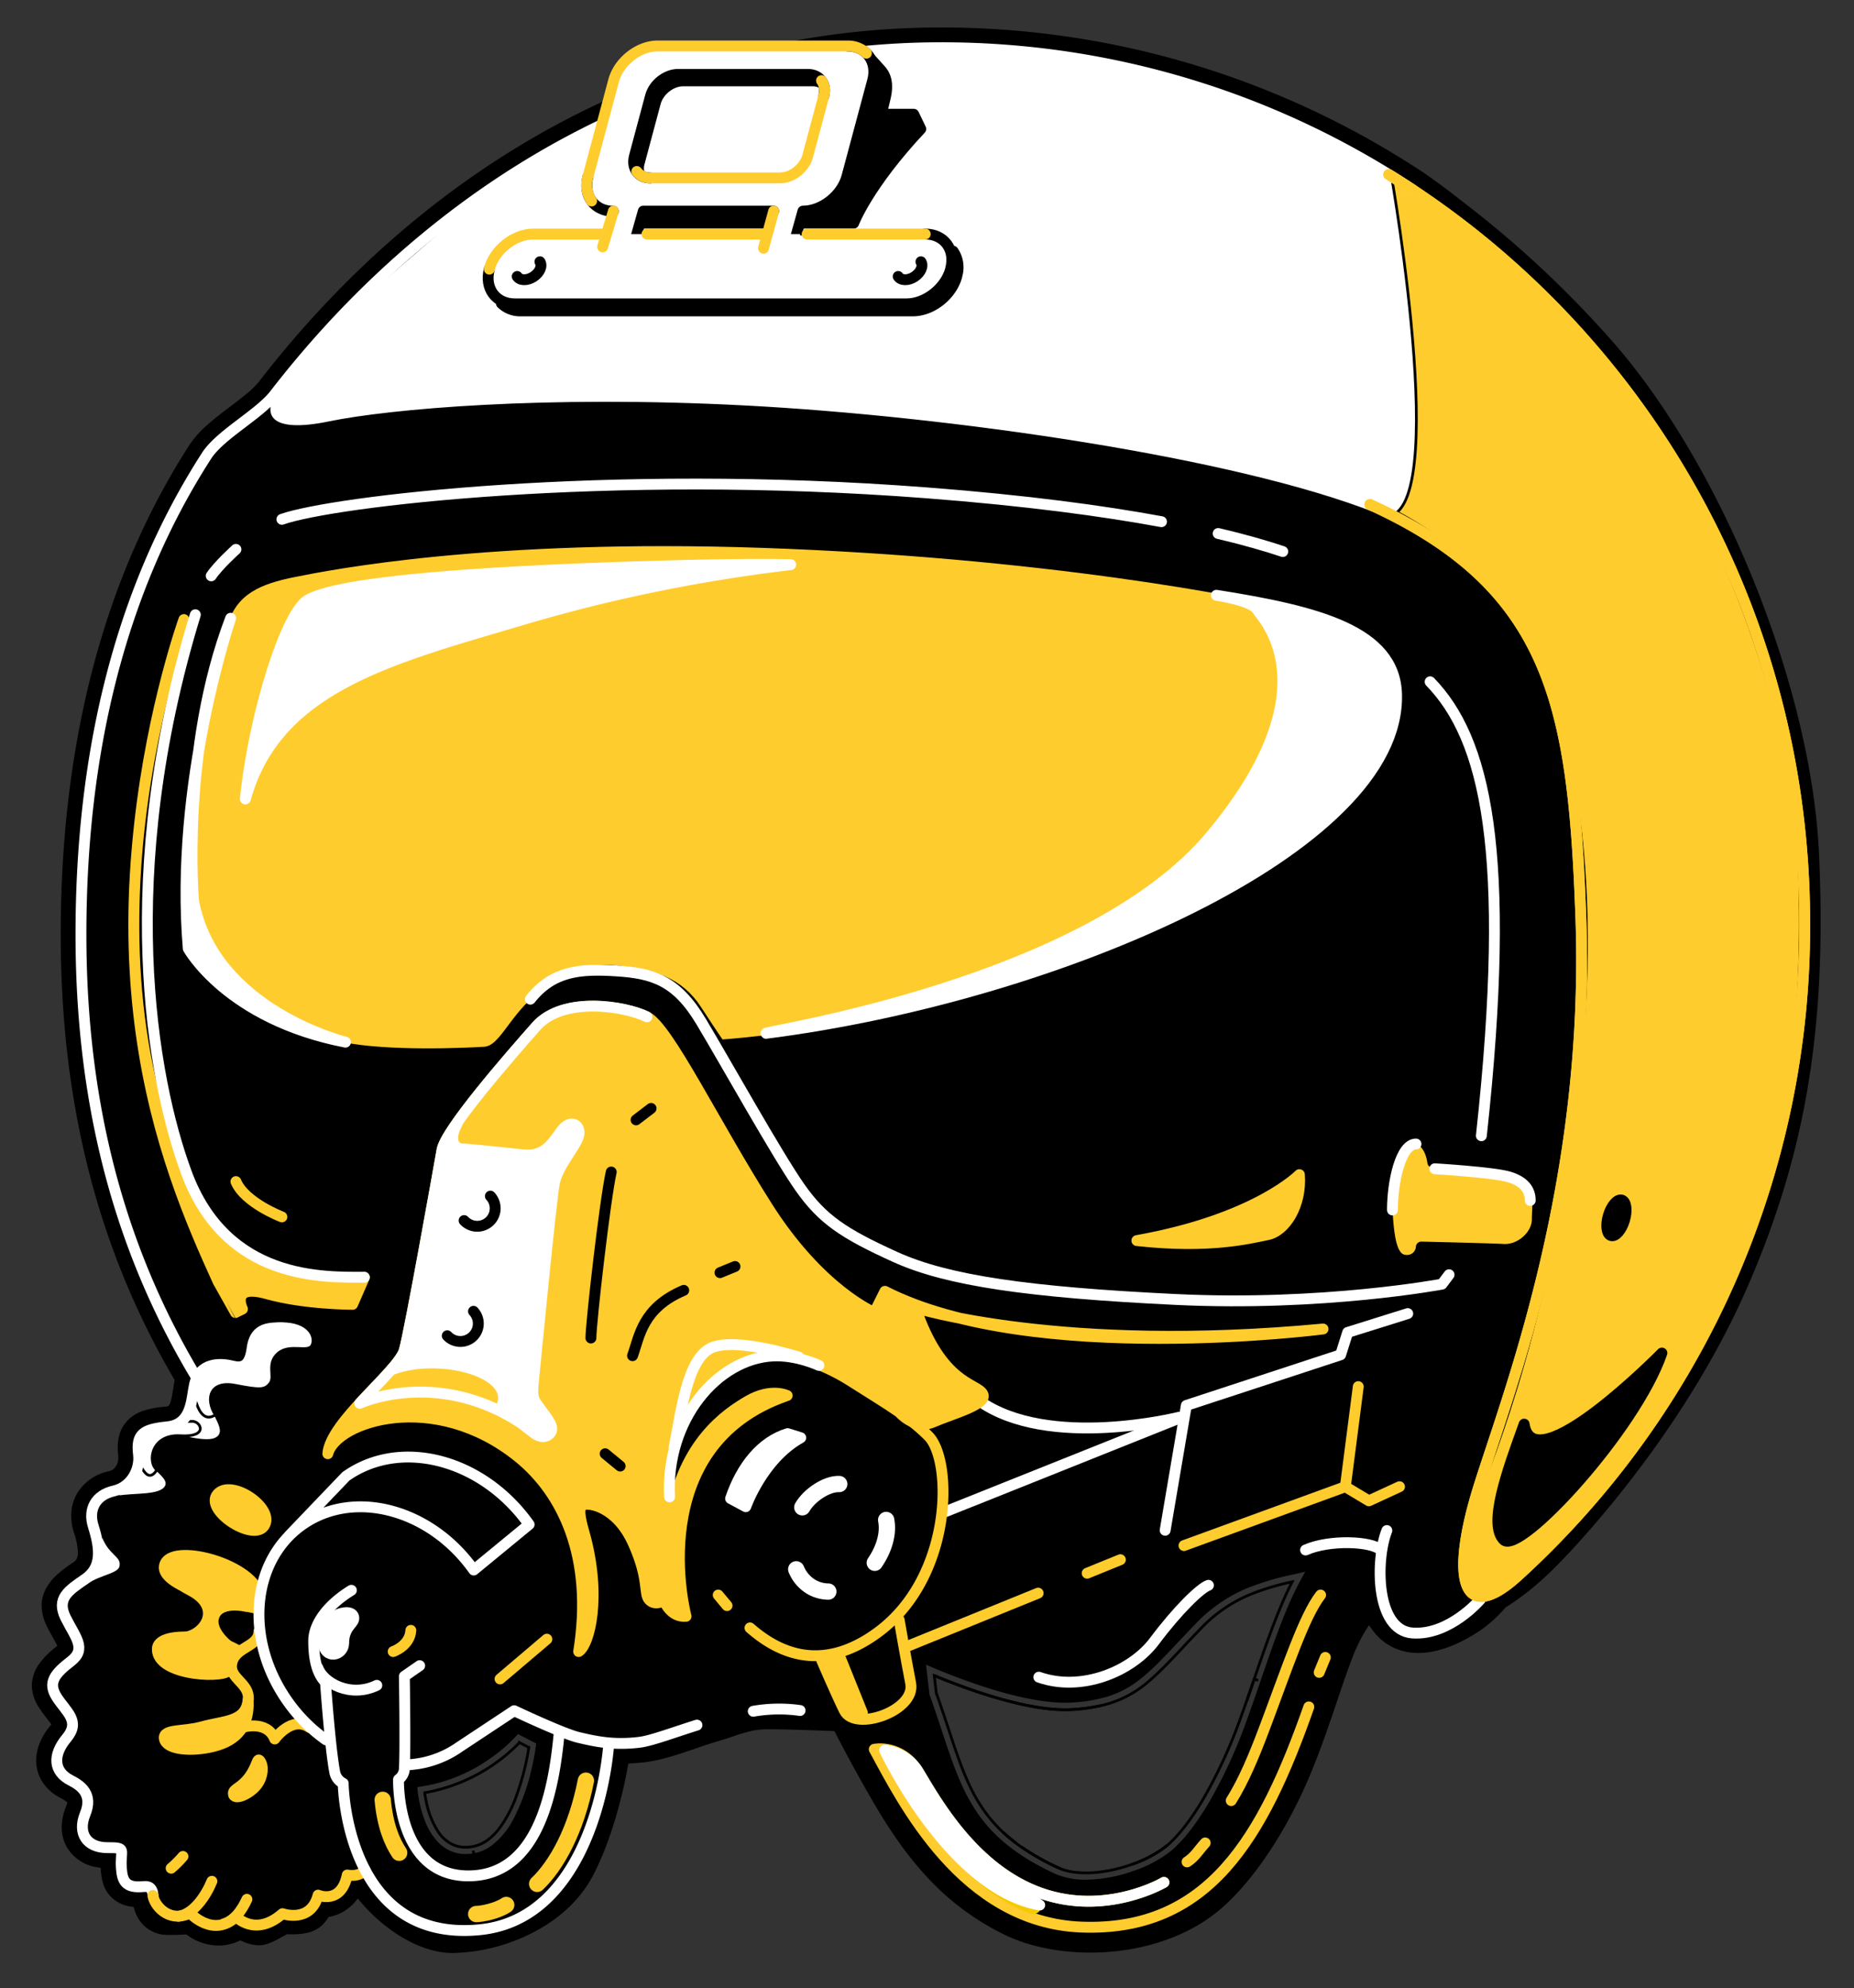 <svg id="Layer_18" data-name="Layer 18" xmlns="http://www.w3.org/2000/svg" viewBox="0 0 682.47 731.96"><rect x="0" y="0" width="682.47" height="731.96" fill="#333333" stroke="none"/><defs><style>.cls-1,.cls-10,.cls-11,.cls-12,.cls-15,.cls-6,.cls-8{fill:none;}.cls-1,.cls-12,.cls-13,.cls-14,.cls-2,.cls-3,.cls-4,.cls-5{stroke:#000;}.cls-1,.cls-2,.cls-3,.cls-4,.cls-5{stroke-miterlimit:10;}.cls-2{fill:#00a04b;}.cls-14,.cls-4,.cls-7{fill:#ffcc2e;}.cls-5,.cls-9{fill:#fff;}.cls-11,.cls-6,.cls-7{stroke:#ffcc2e;}.cls-10,.cls-11,.cls-12,.cls-13,.cls-14,.cls-15,.cls-6,.cls-7,.cls-8,.cls-9{stroke-linecap:round;stroke-linejoin:round;}.cls-12,.cls-13,.cls-14,.cls-6,.cls-7,.cls-8,.cls-9{stroke-width:4px;}.cls-10,.cls-8,.cls-9{stroke:#fff;}.cls-10,.cls-11,.cls-15{stroke-width:6px;}.cls-15{stroke:#f5ca00;}</style></defs><title>MIG-Belyaev</title><path class="cls-1" d="M183.62,673.36a45.69,45.69,0,0,0,6.5-12.27,96.56,96.56,0,0,0,4.56-17.77l-3.45-1.79A64.36,64.36,0,0,1,156.35,660l0,.17a40,40,0,0,0,.75,4,30.61,30.61,0,0,0,4.29,10.3,13.17,13.17,0,0,0,5.55,4.73,11.36,11.36,0,0,0,4.43.86,14.54,14.54,0,0,0,2.55-.23h0a13.17,13.17,0,0,0,5.23-2.18A20.45,20.45,0,0,0,183.62,673.36Z"/><path class="cls-1" d="M475.65,582.36a88.94,88.94,0,0,0-15.84,4.81,53,53,0,0,0-17.58,12.16c-2.56,2.65-4.82,5-6.88,7.24-4.93,5.23-9,9.52-13.19,13a39.7,39.7,0,0,1-14.2,7.65c-.92.27-1.88.52-2.87.75a64.88,64.88,0,0,1-10,1.4c-1,.06-1.93.09-2.93.09-8.61,0-18.7-2.33-27.95-5.18-7.92-2.44-15.2-5.27-20.3-7.39l.75,6.43c1.65,4.58,3.08,8.92,4.46,13.1,3.86,11.69,7,21.24,12.63,29.42a51.68,51.68,0,0,0,7.49,8.73,55.85,55.85,0,0,0,4.85,4.05c.58.44,1.19.88,1.81,1.31a89.62,89.62,0,0,0,13.3,7.55c.4.19.81.36,1.22.52a23.88,23.88,0,0,0,6.34,1.4l.27,0c.89.07,1.81.11,2.74.11h.06a40.08,40.08,0,0,0,4.2-.22,55.5,55.5,0,0,0,12.62-2.92,43.61,43.61,0,0,0,12.93-6.92c4.35-3.69,9.1-9.86,13.7-17.76a180,180,0,0,0,13-28.16q1.32-3.62,2.66-7.46c.89-2.56,1.79-5.19,2.72-7.9C466.22,604.94,470.59,592.18,475.65,582.36Z"/><path class="cls-2" d="M375.93,679.89a89.62,89.62,0,0,0,13.3,7.55c.4.19.81.36,1.22.52-.41-.16-.82-.33-1.22-.52A89.62,89.62,0,0,1,375.93,679.89Z"/><path class="cls-2" d="M429.61,679.44a43.61,43.61,0,0,1-12.93,6.92A43.61,43.61,0,0,0,429.61,679.44Z"/><path class="cls-2" d="M459,626.06c.89-2.56,1.79-5.19,2.72-7.9l1.42.48-1.42-.48C460.75,620.87,459.85,623.5,459,626.06Z"/><path class="cls-2" d="M392.19,629.42c1,0,2,0,2.93-.09a64.88,64.88,0,0,0,10-1.4,64.88,64.88,0,0,1-10,1.4c-1,.06-1.93.09-2.93.09-8.61,0-18.7-2.33-27.95-5.18-7.92-2.44-15.2-5.27-20.3-7.39h0c5.1,2.12,12.38,4.95,20.3,7.39C373.49,627.09,383.58,629.42,392.19,629.42Z"/><path class="cls-2" d="M374.12,678.58a55.85,55.85,0,0,1-4.85-4.05A55.85,55.85,0,0,0,374.12,678.58Z"/><path class="cls-2" d="M399.86,689.5Z"/><path class="cls-2" d="M397.06,689.39l-.27,0Z"/><path class="cls-3" d="M669.08,314.21c-1.39-30.5-10.24-66-23.81-99.7s-31.87-65.42-52-88.38a383.15,383.15,0,0,0-55.47-51.71h0c-4.51-3.62-9.11-7-13.65-10.17l-.11-.07c-3-2-6-3.93-9.11-5.83A321.11,321.11,0,0,0,346.33,10.61C249.59,10.62,160.58,56.86,95.57,141a30.59,30.59,0,0,1-4.51,4.38c-1.82,1.52-3.89,3.09-5.91,4.62-2.9,2.2-5.82,4.42-8.42,6.73a36.67,36.67,0,0,0-6.5,7.23C38.82,212.7,22.85,273.24,22.85,344c0,62.13,13.64,115.6,41.69,163.51l.26.45-.07.52,0,.1v0c-.19,1-.35,2-.51,2.94s-.44,2.81-.78,4.14A8.72,8.72,0,0,1,63,517a2.9,2.9,0,0,1-.42.71l-.27.32-.36.12h0a1.6,1.6,0,0,1-.26.08,4.06,4.06,0,0,1-.79.14A35.54,35.54,0,0,0,53,519.82a13.42,13.42,0,0,0-6.37,4.26,11.84,11.84,0,0,0-2.22,4.37,17.27,17.27,0,0,0-.57,4.56,26.7,26.7,0,0,0,.22,3.36c0,.15,0,.3,0,.45a6.37,6.37,0,0,1-.36,2,5.4,5.4,0,0,1-1.46,2.27,4.37,4.37,0,0,1-1.93,1,17.36,17.36,0,0,0-11.52,8,16,16,0,0,0-2.07,8,19.68,19.68,0,0,0,.92,5.85,26.89,26.89,0,0,1,1.56,7.6,5.15,5.15,0,0,1-.63,2.74,4,4,0,0,1-1.26,1.28l-.35.23a49.58,49.58,0,0,0-5.51,4.2,18.29,18.29,0,0,0-4.53,6,12.16,12.16,0,0,0-1.09,5.08,17.23,17.23,0,0,0,2,7.69c.72,1.44,1.45,2.74,2.11,3.92.38.69.86,1.54,1.25,2.3l.56,1.09-1,.77a30.5,30.5,0,0,0-5.55,5.51,13.77,13.77,0,0,0-3,8.19A15,15,0,0,0,15,628.7c.91,1.41,1.86,2.63,2.72,3.74.35.44.77,1,1.13,1.48l.69.94-.73.9c-3.31,4-5,8.34-5,12.37a14.68,14.68,0,0,0,.29,2.89c.94,4.49,4,8.27,8.79,10.68a11.72,11.72,0,0,1,1.64,1l.83.6-.26,1a8.47,8.47,0,0,1-.33,1h0a19.59,19.59,0,0,0-1.55,7.37,14.08,14.08,0,0,0,2.39,8,15.2,15.2,0,0,0,10.72,6.35l1.2.17.08,1.21a20.41,20.41,0,0,0,1,5.44A11.39,11.39,0,0,0,42,698.69a12.27,12.27,0,0,0,6.61,2.76l1,.13.26,1A13.32,13.32,0,0,0,52.8,708a11.89,11.89,0,0,0,8.43,3.83l1.9,0c1.26,0,2.38,0,3.37-.08l1.79-.06h.5l.41.3a19.11,19.11,0,0,0,11.27,3.76,16.85,16.85,0,0,0,7.32-1.65l.59-.28.62.24.61.25a14.35,14.35,0,0,0,5.58,1.35,9.73,9.73,0,0,0,3.32-.58,33.09,33.09,0,0,0,4.82-2.32h0c.55-.3,1.31-.72,1.89-1l.33-.16H106l1.71,0a21.84,21.84,0,0,0,5.83-.66,10.8,10.8,0,0,0,5.36-3.23h0a14.37,14.37,0,0,0,1.41-1.88l.34-.53.62-.12a16,16,0,0,0,9.26-5.59l1.15-1.47,1.19,1.44a62.28,62.28,0,0,0,13.8,12.24c6,3.84,12.93,6.7,20.14,6.7a66.85,66.85,0,0,0,27.16-6.5c9.67-4.57,18.76-11.75,24.11-22.21,7.4-14.44,11.17-31.93,12.58-39.84l.21-1.14,1.16-.09,3.37-.25c6.66-.51,13.62-2.87,20.44-5.21,2.81-1,5.48-1.88,8.08-2.64,2.43-.71,4.45-1.38,6.26-2a63.73,63.73,0,0,1,6.19-1.84,30,30,0,0,1,6.62-.66c5.84,0,17.08.41,23.58.66l.88,0,.4.78c2.69,5.25,7.61,14.57,13.78,25.19,5.19,8.94,11.25,18.33,19.08,26.94a95.05,95.05,0,0,0,29.67,22.31c8.47,4.06,19.46,6.35,31,6.35,17.39,0,35.9-5.22,48.9-17.06,12-10.9,23.86-29.19,32.32-50,3.57-8.79,6.57-17.64,9.21-25.48,1.65-4.88,3.19-9.43,4.68-13.4a71.33,71.33,0,0,1,4.37-10c.62-1.1,1.24-2.14,1.87-3.12l1.2-1.89,1.29,1.84a20,20,0,0,0,8.2,7,21,21,0,0,0,8.7,1.8c6.59,0,14.23-2.7,22.49-8.21a47.49,47.49,0,0,0,9.1-8.24l.16-.19.2-.12a96.88,96.88,0,0,0,13.37-10.21c2.23-1.95,6.61-6.24,12.23-12.4s12.54-14.2,19.92-23.73c14.74-19,31.34-44,43.35-71.68,18.57-42.76,26.73-82.92,26.74-134.24Q669.67,327.11,669.08,314.21ZM197.8,642.67A93.06,93.06,0,0,1,196,652a75.14,75.14,0,0,1-6.65,18.08,29.07,29.07,0,0,1-8.3,9.92,16.18,16.18,0,0,1-6.6,2.79l-.25-1.48.25,1.48a18.28,18.28,0,0,1-3.06.27,14.29,14.29,0,0,1-5.59-1.1,14.68,14.68,0,0,1-4.36-2.87,23.65,23.65,0,0,1-5.4-8.36,44.56,44.56,0,0,1-2.85-11.85l-.1-1.41,1.4-.19A58.86,58.86,0,0,0,180.1,647a56.15,56.15,0,0,0,9.65-8.34h0l.77-.91,7.41,3.85Zm282-61.78a114.33,114.33,0,0,0-6,12.53c-3.2,7.74-6.24,16.61-9.36,25.71h0c-1.86,5.42-3.62,10.56-5.41,15.42a182.87,182.87,0,0,1-13.21,28.64c-4.71,8.09-9.59,14.49-14.35,18.53a45.8,45.8,0,0,1-13.87,7.46,54.37,54.37,0,0,1-17.82,3.32,28,28,0,0,1-11.9-2.34c-14.19-6.65-22.76-14-28.66-22.67s-9.13-18.5-13-30.16c-1.41-4.24-2.84-8.6-4.5-13.2l-.06-.17-1.39-11.89,2.38,1a232.07,232.07,0,0,0,22.38,8.29c9.09,2.8,19,5,27.07,5,.93,0,1.84,0,2.72-.09a55.67,55.67,0,0,0,12.2-2,35.13,35.13,0,0,0,9.11-4.15c5.51-3.52,10.38-8.66,16.94-15.64l3.27-3.45c1.15-1.21,2.36-2.48,3.65-3.82a56.07,56.07,0,0,1,18.55-12.83,97.41,97.41,0,0,1,17.17-5.17l2.39-.55,3.34-.79Z"/><path class="cls-4" d="M539,583.74c2.17,6.94,8.15,5.93,23.84-7.8,10.41-9.11,50.73-52.46,73.7-105.35s28.18-98.84,25.58-156.06S628.75,177.1,588,130.72s-82.37-69.8-82.37-69.8V184.47s35.55,13.87,54.62,46.82,30.35,94.07,19.51,178.18-35.11,139.59-35.11,139.59S534.24,577.24,539,583.74Z"/><path class="cls-5" d="M101.59,143.29C95.74,153,99,160.2,121.1,155.64s79.34-9.75,153.47-5.85,179.51,18.77,232.14,39.67c29.48,11.7,5.42-125.07,5.42-125.07S446.89,24.07,386.2,19.74s-130.71-3-214.59,56.79L134.11,109Z"/><line class="cls-6" x1="400.19" y1="579.18" x2="412.42" y2="574.2"/><line class="cls-6" x1="333.52" y1="606.28" x2="382.15" y2="586.51"/><path class="cls-6" d="M331,596.38s2.28,13.26,4.23,23.34-20.48,17.88-24.39,10.08c-2.73-5.46-8.39-18.6-8.39-18.6l6.55-1.67,8.45,21h-3.25l-8.45-18.64"/><path class="cls-7" d="M80.37,472c-20.06-44-51.5-119-12.68-243.91,0,0-45.72,127,6.9,219.75,7.33,12.94,23.73,21.75,43.13,22.86,13.55.78,15.26.37,16.39-.43l-4.32,9.92s-17.68,0-31.48-3.88-9.06,5.61-9.06,5.61l-2.59,1.29S80.15,471.52,80.37,472Z"/><path class="cls-8" d="M360.4,515.68c25.58,18.21,73.7,6.07,73.7,6.07"/><line class="cls-8" x1="348.26" y1="556.43" x2="434.97" y2="521.75"/><line class="cls-6" x1="267.63" y1="591.11" x2="264.38" y2="587.21"/><path class="cls-6" d="M335.28,523a69.38,69.38,0,0,1,6.48,5.67c9,9,9.11,52-18.77,72.4-21.64,15.82-37.89,6.12-46.91-1.76"/><path class="cls-7" d="M120.67,535.19c3-11.71,39-24,70.23,1.3,16,13,27.74,36.41,22.11,71.53,3.9-2.35,8.68-20.12,2-43.79-1.79-6.28-2.12-9.21-.33-10.19s12.2.33,18.37,14,3.74,18.7,6,21,5.36.16,5.36.16,2.28,6.34,8.13,5.85c0,0-16.74-62.75,37.23-81.28,0,0-5.85-2.93-14.31,1.95s-23.73,15.6-28.28,41.94c0,0-12.68-16.58,7.47-43.89s50.51-10.41,58.2-5.53c7,4.47,13,8.07,18.19,11.68,0,0,5.55,6.64,12.49,3.6s20.37-6.5,18.2-10.4-15.17-3.47-24.71-31.65c0,0,53.33,16.91,150,7.8,0,0-107.08,13.88-161.27-13.87l-3.9,7.8s-19.94-8.23-39.45-39-36.42-65.9-44.22-69.8-30.78-7.8-40.75,3.47S164,416,162.72,423.34,151,489.23,148.85,497,121.54,523.48,120.67,535.19Z"/><path class="cls-9" d="M294.76,529.3c-14.09,7.85-20.24,25.39-20.24,25.39l-5.59-3c4.12-12.14,11.49-21,21-23.9Z"/><path class="cls-10" d="M295.33,554.92c2.54-4.45,9-8.79,13.6-8.57"/><path class="cls-10" d="M304.91,585.94a12.83,12.83,0,0,1-6.21-1.7,13.48,13.48,0,0,1-5.6-6.5"/><path class="cls-10" d="M326.2,559.57c.95,4.76-.58,10.52-4.19,15.77"/><path class="cls-8" d="M382.4,617.45c15.61,5.52,34.14-2,42.6-13.33s16.9-19.51,19.83-20.49"/><path class="cls-8" d="M480.59,570.63c8.78-3.91,24.39-3.26,27.64,0"/><path class="cls-8" d="M510.51,563.47c-4.23,10.73-4.23,36.74,9.43,37.72s25-12.36,25-12.36"/><path class="cls-6" d="M78,692.59c-2.12,5.21-6.69,12.13-12.28,12.88"/><path class="cls-6" d="M82.47,708.23c3.73-1.05,6.56-4.92,8.41-9"/><path class="cls-7" d="M60.84,575.5c3.61-7.46,33.17.65,34.79,12.36l-1.3,4.22S56.29,584.93,60.84,575.5Z"/><path class="cls-7" d="M57.92,607c.2-6.5,20.16-5.2,29.58.65,0,0-3.9,3.25-3.25,6.83S57.59,617.45,57.92,607Z"/><path class="cls-7" d="M80,550.14c-5,6,14.3,18.3,17.55,11.06C100.51,554.69,84.9,544.29,80,550.14Z"/><path class="cls-7" d="M85.9,660.22c-.06,3,6.19.29,8.81-3.32,2.16-3,2.36-6.76,1-8.61-1.12-1.47-.8,1.62-4,6C88.56,658.43,85.93,658.52,85.9,660.22Z"/><path class="cls-7" d="M91.34,625.74c-.81,8.29-8.55,7.64-17.06,10-6.82,1.91-14.51.65-13.76,4.45s9,4.62,16.36,3.14c5.91-1.19,15.21-4.28,14.46-17.61"/><path class="cls-7" d="M67,602.81c7.8,0,15.61-10.73,3.25-17.23s20.27,5.79,20.27,5.79-10.19-2.43-11.92,4.18c-1.31,5,5,10,5,10Z"/><path class="cls-5" d="M37.51,564.29c2.52,8.21,7.69,8,7,12.3-.54,3.22-7,3.46-12.25,7s3.58-4.12,3.9-8.89S37.51,564.29,37.51,564.29Z"/><path class="cls-5" d="M43,551.2c6.26-1.25,16.26,0,18.21-4s-7.8-7.16-7.91-14.09S50.44,538,50.44,538Z"/><path class="cls-5" d="M60,528c4.88-.32,17.5,4.88,20.76.73s-6.4-11-3.47-20.16c0,0-5.42-2.19-6.15,2.2S73,524.13,60,528Z"/><path class="cls-5" d="M57.7,541.15c-3.58-3.15-1.84-13.23,8.67-12.58s7.59-5.31,4.44-5.31-17.23.76-19.07,6S51,539.3,53.37,542.12,57.7,541.15,57.7,541.15Z"/><path class="cls-5" d="M79.27,520.88C75.58,515,77.21,508.2,86.53,510s11,1.74,12.9-.76-1.41-7.26,2.92-11,11-.11,12.47-2.93-.65-9-11.28-9S92,498.23,92,498.23l-2.82,4.12s-10.19.32-10.62.32-7.8,4.77-7.8,5.42S72,525.65,79.27,520.88Z"/><path class="cls-11" d="M140.87,662.6c.87,9.53,3.47,15.6,6.07,19.5"/><path class="cls-11" d="M215.67,655.55c-3.57,18.21-10.79,31.21-17.94,38"/><path class="cls-11" d="M186.35,701.31c-3.34,2.28-9.11,3.34-11.06,3.34"/><path class="cls-8" d="M72,506.54C43.27,458.51,29.8,405,29.8,344,29.8,279,43.42,218.4,76.08,167.73c5-7.73,19.39-15.23,25-22.48C159.28,69.89,244.63,17.57,346.33,17.57A313.12,313.12,0,0,1,511.21,64.26q4.52,2.77,8.92,5.7"/><path class="cls-6" d="M511.21,64.26C603,120.82,664.33,223.2,664.33,340.1A323.62,323.62,0,0,1,558.64,580.23c-20.06,18.25-25.26,1.78-14-33.77s40.78-111.9,37.28-209c-2.82-78-10.92-121.29-77.64-151.72"/><path class="cls-8" d="M104,488.9c-6.06-.3-10.3.61-11.21,7.58s-3.94,7.27-7.57,6.36c-4.13-1-11.83-1.37-13.64,7-1.18,5.43-.91,14.54-10,15.45S50.07,528,51,535.56c.61,5.15-2.42,11.81-9.09,13.33s-9.55,6.71-7.57,13c2.7,8.6,3.13,15.21-3,19.44s-10.73,7.15-7.16,14.3,7.81,11.38,1.95,15.93-8.77,7.81-5.2,13.33,8.78,8.78,3.58,15-4.91,12.34,1.62,15.61c3.91,2,8.13,5.2,5.21,12.35s.65,12.36,8.12,12.36,4.76.47,5.21,7.41c.32,5,1.61,7.52,8,6.94,1.78-.17,3.36,0,3.68,3.25"/><path class="cls-6" d="M95.31,600.54c0,6.18-9.57,5.54-10.08,12.68-.33,4.55,5.85,6.5,6.18,11.38s-3.58,9.1-2.28,11.38c0,0,9.1-2.93,12,4.23,0,0,6.29-8.78,12.79-4.23"/><path class="cls-6" d="M63,687.78a37.85,37.85,0,0,0,4.34-4.33"/><path class="cls-8" d="M277.28,630a55.27,55.27,0,0,1,17.23-.28"/><path class="cls-8" d="M150.75,649.66a36.29,36.29,0,0,0,18.42-6.56l20.1-13.3s18.1,8.56,23.74,9.86,12.57,3,22.54,1.74c4.3-.56,12-3.46,21-6.3"/><path class="cls-8" d="M106.41,565.36l20.9-21.83c20.17-14.3,50.37-6.38,67.46,17.71L174.39,578c-16-22.57-44.32-30-63.22-16.6S89.93,603.93,106,626.51a58.66,58.66,0,0,0,13.13,13.39c.29.22.59.43.89.64"/><line class="cls-6" x1="184.07" y1="618.1" x2="201.3" y2="603.46"/><path class="cls-8" d="M154.48,613.22l-5.63,3.9s.43,26,0,34.25a5.21,5.21,0,0,1-2.15,3.74s-1,35.49,25.67,35.49c26,0,31.53-31.86,33.48-52.67"/><path class="cls-8" d="M117,614c2,5.61,12,11.15,21.71,6.46"/><path class="cls-9" d="M118.88,604.61c-.49-4.57,2.48-9.37,6.31-10.52s5.35.38,5,2.1-3.68,3.16-3.68,8.75C126.48,609.53,119.6,611.25,118.88,604.61Z"/><path class="cls-6" d="M151.23,600.21c-.32,5.69-6.5,7.81-6.5,7.81"/><path class="cls-6" d="M511.21,64.26C603,120.82,664.33,223.2,664.33,340.1A323.62,323.62,0,0,1,558.64,580.23c-20.06,18.25-25.26,1.78-14-33.77s40.78-111.9,37.28-209c-2.82-78-10.92-121.29-77.64-151.72"/><path class="cls-6" d="M56.29,697.8c.33,3.25,5.53,10.4,13.66,6.5,0,0,8.6,9.32,16.9,1.3,0,0,7.05,7.7,17.13-1.08,0,0,10.4,3.68,13.11-6.83,0,0,8.46,3.64,10.73-7.41,0,0,4.55,1,6.5-1.95"/><path class="cls-8" d="M129.34,585.47c-7.8,4.77-13.87,11.71-13.87,18.65s1.3,12.13,4.33,15.17c0,0,1.74,24.71,3.47,33.38a5.83,5.83,0,0,0,3.06,3.86s.72,58.81,50.26,53.9c36.09-3.57,45.85-48.77,47.47-67.95"/><path class="cls-8" d="M190.9,523.32c-30.78-19.52-58.47-6.69-58.47-6.69,7.19-7.83,15.23-15.33,16.42-19.59,2.16-7.81,12.57-66.33,13.87-73.7s24.71-34.25,34.68-45.52,32.95-7.37,40.75-3.47"/><path class="cls-9" d="M144.43,504.15c17.34-6.51,46.47,1,40,14.13l12.51,9.59s3.09,2.28,5.37,0-.88-5.59-3.25-8.94c-2.77-3.9-3.42-3.74-2.6-11.54s6.34-65.68,7.64-72S212,422,213,418.14s-2.93-6.67-6.51-1.63-6.34,9.43-14.14,8.62S172.53,423,170.25,423s-5.88-2.43-1.66-10.08l-4.84,10.25-14.31,76.24Z"/><path class="cls-12" d="M180.51,440.35a6.6,6.6,0,1,1-9.67,9"/><path class="cls-12" d="M174.3,482.76a6.6,6.6,0,0,1-9.66,9"/><path class="cls-12" d="M232.84,499.1c2.6-7.16,3.58-17.56,18.86-24.06"/><path class="cls-12" d="M225,431.47c-2.28,10.08-7.48,55.6-7.48,61.12"/><line class="cls-12" x1="265.03" y1="468.53" x2="270.56" y2="466.26"/><line class="cls-12" x1="239.67" y1="408.06" x2="234.14" y2="412.28"/><line class="cls-12" x1="222.76" y1="535.19" x2="228.29" y2="539.74"/><path class="cls-13" d="M561.05,524.29c-6.54,18-13.24,36.91-7.51,42.63s48.51-40.57,58.22-68.8C611.76,498.12,564.32,546.37,561.05,524.29Z"/><ellipse class="cls-13" cx="595.04" cy="448.37" rx="6.83" ry="3.1" transform="translate(-5.74 889.03) rotate(-73.26)"/><path class="cls-14" d="M125.87,385.62c16.91,3.47,45.52,2.17,52.46,1.74s10-10.84,19.5-19.08,15.61-12.14,29-10.84,23,4.34,29.48,14.31,8.67,13,8.67,13S292.34,383,317.48,377s85.41-16.47,121.39-47.68,68.06-98.85,44.22-105.35-101.45-20.81-202.45-24.27S121.1,207.88,108.1,210.48,86,217,82.09,228.69s-18.21,86.7-11.71,117.48C76.88,365.68,118.07,384.76,125.87,385.62Z"/><path class="cls-6" d="M481.79,628.39c-16.91,48.12-36.85,82.8-83.67,81.07-43.86-1.63-65.9-46.39-76.3-65.46,0,0,10-2.17,16.47,8.67s20.38,35.55,44.66,44.22,45.51-3.9,45.51-3.9"/><line class="cls-6" x1="487.86" y1="610.18" x2="485.6" y2="615.69"/><path class="cls-6" d="M443.64,678.47c-2.71,3-3.73,5.08-6.68,7"/><path class="cls-6" d="M486.12,587.21c-6.07,7.8-12.14,26.44-20.81,49.42-3.81,10.09-7.51,18.93-12.08,26.26"/><path class="cls-15" d="M329.28,647.68c7.15,13.33,25,44.22,51,54"/><path class="cls-8" d="M428.46,693s-21.24,12.57-45.51,3.9-38.15-33.38-44.66-44.22a16.53,16.53,0,0,0-12.64-8.34s23.91,51.15,57.08,57l-7.8-5.53s-26.17-8.4-45-48.72l25.75,33.75"/><polyline class="cls-8" points="428.9 563.37 436.7 517.41 493.49 498.77 496.09 490.53 518.2 483.6"/><polyline class="cls-6" points="435.83 569 495.23 547.33 503.9 552.53 515.17 547.33"/><line class="cls-6" x1="499.99" y1="510.48" x2="495.23" y2="547.32"/><path class="cls-14" d="M510.51,444.47c.65,10.08,1.3,19.19,6.83,19.51a5.24,5.24,0,0,0,5.85-4.88s24.17.55,30.34.87,12.36-5.2,12.36-11.05,1.84-11.27-6.61-15.83-31.87-5.2-31.87-5.2-1-10.08-8.77-8.78C514.41,423,510.51,444.47,510.51,444.47Z"/><path class="cls-8" d="M526.44,251c20.16,20.81,30.35,61.77,18.86,167.12"/><path class="cls-9" d="M90.32,294.15c3-29.91,14.74-68.49,23-73.26s39.47-10,132.22-12.57c31.21-.87,45.52-.44,45.52-.44a588.91,588.91,0,0,0-96.24,19.51C145.38,242.13,102,252.1,90.32,294.15Z"/><path class="cls-8" d="M134.11,470.22c-14.74-.06-50.69,1.45-65.46-38.43-13-35.11-26-109.89,3.25-205.48"/><path class="cls-8" d="M77.75,212c2.6-3.9,9.1-9.75,9.1-9.75"/><path class="cls-8" d="M448.41,196.41c10.06,2.36,17.85,4.64,23.79,6.64"/><path class="cls-8" d="M103.76,191.19c18.21-6.5,119-18.86,237.35-9.75,36.85,2.83,65.06,6.67,86.44,10.62"/><path class="cls-9" d="M84.9,227.61s-20.81,60.47-15.6,121.6c0,0,14.3,26,57.87,34.46,0,0-48.55-11.92-55.92-52C71.25,331.65,66.48,275.94,84.9,227.61Z"/><path class="cls-8" d="M195.23,367.85c8.24-10.41,18.21-11.27,31.65-10.41s22.11,3.47,31.21,18.65,28.18,49.42,36.42,61.12,16,16.91,35.11,25.58,49,13,103.18,15.61,98-5.64,98-5.64l2.61-3.47"/><path class="cls-7" d="M418.49,456.72c26.88,3,41.62-.87,48.12-2.17s12.58-10.84,11.71-22.11C478.32,432.44,462.28,448.92,418.49,456.72Z"/><path class="cls-7" d="M86.85,435c3.26,7.81,16.91,13,16.91,13"/><path class="cls-9" d="M281.94,380.42c107.29-13.65,233.72-68.12,232.14-124.85-.65-23.41-29.26-30.56-66.32-36.42,0,0,13,1.95,14.95,5.21s28.61,28.61-16.9,83.23S280.64,379.77,281.94,380.42Z"/><path class="cls-8" d="M521.24,421.17c-5.64,0-8.67,13.87-8.67,24.28"/><path class="cls-8" d="M528.17,430.28s21.68,1.3,27.31,3,7.81,4.77,7.81,8.67"/><path class="cls-8" d="M246.48,551.08c-1.5-28.5,17.67-50.86,38.06-51.88,8.67-.43,16.9,3.47,16.9,3.47"/><path class="cls-8" d="M248.12,533c2.6-13,4.77-32.95,13.87-36.85s32.08,3.47,32.08,3.47"/><path class="cls-13" d="M325.76,36.43l-1.34,5.63h11.92l2.6,5.42c-19.5,20.81-24.71,34.68-24.71,34.68H236.85l-1.73-11.49,67.41-2L318.35,19.3,324,25.53C325.72,27.32,327.31,30.37,325.76,36.43Z"/><polygon class="cls-5" points="220.16 96.25 224.93 78.26 219.29 75.88 216.04 68.72 226.66 27.32 238.59 16.48 312.5 16.7 319.65 21.47 321.17 28.19 311.2 68.29 304.05 75.66 295.59 78.26 291.47 94.95 280.2 94.95 284.1 78.48 236.63 78.48 231.65 95.39 220.16 96.25"/><polyline class="cls-12" points="233.06 90.92 236.8 77.72 284.79 77.72"/><path class="cls-12" d="M216.44,65c-1.89,7,2.32,12.77,9.35,12.77"/><path class="cls-12" d="M291.71,91.54l3.86-13.82c7,0,14.31-5.75,16.19-12.77l9.45-35.26c1.88-7-2.33-12.77-9.35-12.77"/><path class="cls-12" d="M239.4,65.52c-4.41,0-7.05-3.61-5.87-8l5.93-22.14c1.19-4.42,5.77-8,10.18-8h47.73c4.42,0,7.06,3.61,5.88,8"/><path class="cls-12" d="M235.19,63.42a7.32,7.32,0,0,1,.13-3.49l5.93-22.15c1.19-4.41,5.76-8,10.18-8h47.73a6.88,6.88,0,0,1,2.95.63"/><path class="cls-5" d="M294.51,86.17h46.07c7,0,11.23,5.75,9.35,12.77l0,.15c-1.88,7-9.17,12.77-16.19,12.77H189.48c-7,0-11.23-5.75-9.35-12.77l0-.15c1.88-7,9.17-12.77,16.19-12.77h25.77"/><path class="cls-12" d="M198.75,96.36c1,1.55-.05,4-2.36,5.52s-5,1.46-6-.1"/><path class="cls-12" d="M339,96.36c1,1.55-.06,4-2.37,5.52s-5,1.46-6-.1"/><path class="cls-6" d="M302.41,29.68a6.58,6.58,0,0,1,.84,5.67l-5.94,22.14c-1.18,4.42-5.76,8-10.17,8H239.4a6,6,0,0,1-5-2.36"/><line class="cls-6" x1="284.79" y1="77.72" x2="281.05" y2="91.37"/><line class="cls-6" x1="225.79" y1="77.72" x2="221.84" y2="90.89"/><path class="cls-12" d="M340.58,86.17c7,0,11.23,5.75,9.35,12.77l0,.15c-1.88,7-9.17,12.77-16.19,12.77H189.48c-7,0-11.23-5.75-9.35-12.77l0-.15"/><path class="cls-12" d="M350.83,92.46a10.47,10.47,0,0,1,1.37,9.09v.14c-1.89,7-9.17,12.77-16.2,12.77H191.76a9.88,9.88,0,0,1-7.19-2.78"/><path class="cls-6" d="M180.13,99.09l0-.15c1.88-7,9.17-12.77,16.19-12.77h25.77"/><line class="cls-6" x1="297.11" y1="86.17" x2="340.58" y2="86.17"/><line class="cls-6" x1="238.15" y1="86.17" x2="280.64" y2="86.17"/><path class="cls-6" d="M318.93,19.58a9.91,9.91,0,0,0-7.07-2.66H242.08c-7,0-14.31,5.75-16.2,12.77L216.44,65a10.47,10.47,0,0,0,1.33,9"/></svg>